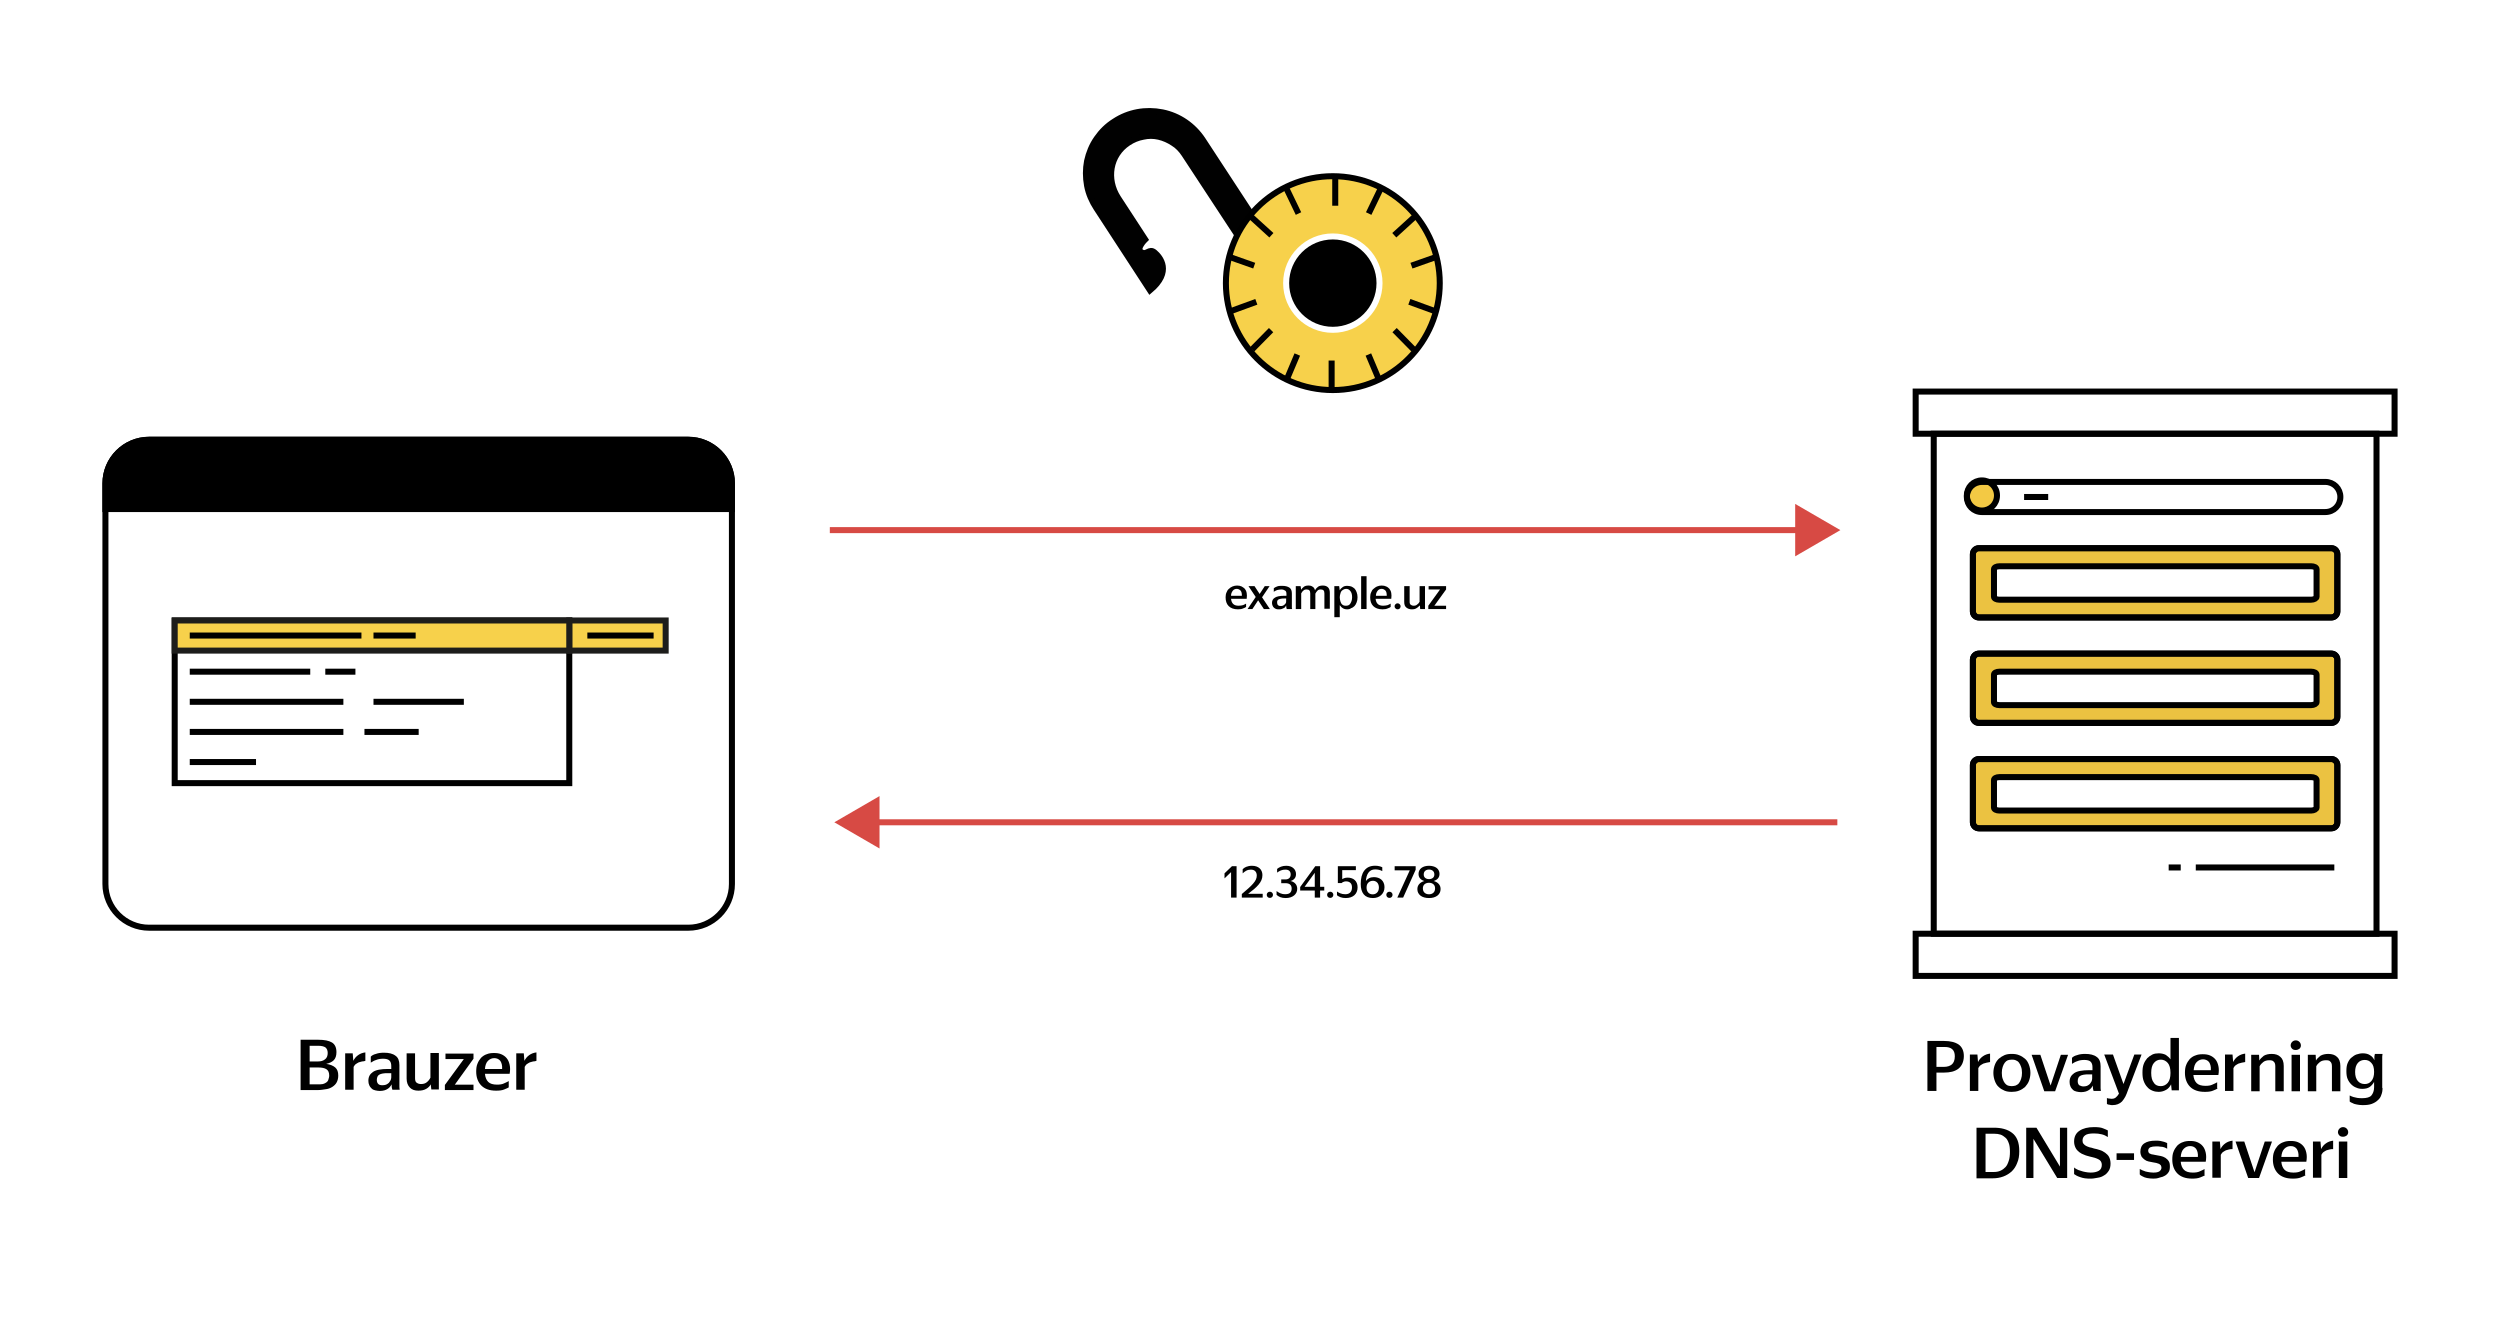 <svg xmlns="http://www.w3.org/2000/svg" width="830" height="446" viewBox="0 0 830 446" fill="none">
<rect x="0" y="0" width="830" height="446" fill="#333333" stroke="none"/>
<g clip-path="url(#clip0_1_204)">
<path d="M830 0H0V446H830V0Z" fill="white"/>
<path d="M364 69.1C362.5 66.8 361.4 64.3 360.9 61.6C360.4 58.9 360.4 56.1 360.9 53.5C361.5 50.8 362.5 48.3 364.1 46C365.7 43.7 367.6 41.8 370 40.3C374.7 37.2 380.4 36.2 385.9 37.3C391.4 38.4 396.2 41.7 399.3 46.4L422.2 81.4L412.7 80.9L393.2 51.2C392.2 49.7 391 48.4 389.5 47.5C388 46.5 386.4 45.8 384.7 45.4C383 45 381.2 45 379.5 45.4C377.8 45.7 376.1 46.4 374.6 47.4C368.4 51.5 367.2 59.5 371.2 65.7L380.2 79.5C380.2 79.5 377 82.6 378.9 83.7C380.7 84.9 381.5 82.3 383.3 83.8C385.2 85.4 389.2 90.2 381.8 96.4L364 69.1Z" fill="#010101" stroke="#010101" stroke-width="2" stroke-miterlimit="10"/>
<path d="M49.5 146H228.5C236.5 146 243 152.5 243 160.5V293.5C243 301.5 236.5 308 228.5 308H49.5C41.5 308 35 301.5 35 293.5V160.5C35 152.5 41.5 146 49.5 146Z" stroke="black" stroke-width="2"/>
<path d="M49.5 146H228.5C236.5 146 243 152.5 243 160.5V169H35V160.5C35 152.5 41.5 146 49.5 146Z" fill="black" stroke="black" stroke-width="2"/>
<path d="M189 206H58V260H189V206Z" stroke="black" stroke-width="2"/>
<path d="M221 206H189V216H221V206Z" fill="#F7D14B" stroke="#1D1D1B" stroke-width="2"/>
<path d="M189 206H58V216H189V206Z" fill="#F7D14B" stroke="#1D1D1B" stroke-width="2"/>
<path d="M63 211H120" stroke="black" stroke-width="2"/>
<path d="M124 211H138" stroke="black" stroke-width="2"/>
<path d="M63 223H103" stroke="black" stroke-width="2"/>
<path d="M108 223H118" stroke="black" stroke-width="2"/>
<path d="M63 233H114" stroke="black" stroke-width="2"/>
<path d="M124 233H154" stroke="black" stroke-width="2"/>
<path d="M63 243H114" stroke="black" stroke-width="2"/>
<path d="M121 243H139" stroke="black" stroke-width="2"/>
<path d="M63 253H85" stroke="black" stroke-width="2"/>
<path d="M195 211H217" stroke="black" stroke-width="2"/>
<path d="M789 144H642V310H789V144Z" stroke="black" stroke-width="2"/>
<path d="M795 130H636V144H795V130Z" stroke="black" stroke-width="2"/>
<path d="M795 310H636V324H795V310Z" stroke="black" stroke-width="2"/>
<path d="M658 159.5C660.8 159.5 663 161.7 663 164.5C663 167.3 660.8 169.5 658 169.5C655.2 169.5 653 167.3 653 164.5C653 161.7 655.2 159.5 658 159.5Z" fill="#F3C944"/>
<path d="M658 159.5C660.8 159.5 663 161.7 663 164.5C663 167.3 660.8 169.5 658 169.5C655.2 169.5 653 167.3 653 164.5C653 161.7 655.2 159.5 658 159.5Z" stroke="black" stroke-width="2"/>
<path d="M658 160H772C774.8 160 777 162.2 777 165C777 167.8 774.8 170 772 170H658C655.2 170 653 167.8 653 165C653 162.2 655.2 160 658 160Z" stroke="black" stroke-width="2"/>
<path d="M672 165H680" stroke="black" stroke-width="2"/>
<path d="M657 182H774C775.1 182 776 182.9 776 184V203C776 204.1 775.1 205 774 205H657C655.9 205 655 204.1 655 203V184C655 182.9 655.9 182 657 182Z" fill="#EBC241" stroke="black" stroke-width="2"/>
<path d="M657 182H774C775.1 182 776 182.9 776 184V203C776 204.1 775.1 205 774 205H657C655.9 205 655 204.1 655 203V184C655 182.9 655.9 182 657 182Z" stroke="black" stroke-width="2"/>
<path d="M720 288H724" stroke="black" stroke-width="2"/>
<path d="M729 288H775" stroke="black" stroke-width="2"/>
<path d="M611 176L596 167.3V184.7L611 176Z" fill="#D74A44"/>
<path d="M596.5 175H275.5V177H596.5V175Z" fill="#D74A44"/>
<path d="M277 273L292 281.7V264.3L277 273Z" fill="#D74A44"/>
<path d="M610 272H290V274H610V272Z" fill="#D74A44"/>
<path d="M663.8 188H767.3C768.3 188 769.1 188.4 769.1 189V198.1C769.1 198.6 768.3 199.1 767.3 199.1H663.8C662.8 199.1 662 198.7 662 198.1V189C662 188.4 662.8 188 663.8 188Z" fill="white" stroke="black" stroke-width="2"/>
<path d="M657 217H774C775.1 217 776 217.9 776 219V238C776 239.1 775.1 240 774 240H657C655.9 240 655 239.1 655 238V219C655 217.9 655.9 217 657 217Z" fill="#EBC241" stroke="black" stroke-width="2"/>
<path d="M657 217H774C775.1 217 776 217.9 776 219V238C776 239.1 775.1 240 774 240H657C655.9 240 655 239.1 655 238V219C655 217.9 655.9 217 657 217Z" stroke="black" stroke-width="2"/>
<path d="M663.8 223H767.3C768.3 223 769.1 223.4 769.1 224V233.1C769.1 233.6 768.3 234.1 767.3 234.1H663.8C662.8 234.1 662 233.7 662 233.1V224C662 223.4 662.8 223 663.8 223Z" fill="white" stroke="black" stroke-width="2"/>
<path d="M657 252H774C775.1 252 776 252.9 776 254V273C776 274.1 775.1 275 774 275H657C655.9 275 655 274.1 655 273V254C655 252.9 655.9 252 657 252Z" fill="#EBC241" stroke="black" stroke-width="2"/>
<path d="M657 252H774C775.1 252 776 252.9 776 254V273C776 274.1 775.1 275 774 275H657C655.9 275 655 274.1 655 273V254C655 252.9 655.9 252 657 252Z" stroke="black" stroke-width="2"/>
<path d="M663.8 258H767.3C768.3 258 769.1 258.4 769.1 259V268.1C769.1 268.6 768.3 269.1 767.3 269.1H663.8C662.8 269.1 662 268.7 662 268.1V259C662 258.4 662.8 258 663.8 258Z" fill="white" stroke="black" stroke-width="2"/>
<path d="M442.5 129.5C462.106 129.5 478 113.606 478 94C478 74.394 462.106 58.5 442.5 58.5C422.894 58.5 407 74.394 407 94C407 113.606 422.894 129.5 442.5 129.5Z" fill="#F7D14B"/>
<path d="M442.5 129.5C462.106 129.5 478 113.606 478 94C478 74.394 462.106 58.5 442.5 58.5C422.894 58.5 407 74.394 407 94C407 113.606 422.894 129.5 442.5 129.5Z" stroke="black" stroke-width="2"/>
<path d="M442.5 109.6C451.116 109.6 458.1 102.616 458.1 94C458.1 85.384 451.116 78.4 442.5 78.4C433.884 78.4 426.9 85.384 426.9 94C426.9 102.616 433.884 109.6 442.5 109.6Z" fill="black"/>
<path d="M442.5 109.5C451.06 109.5 458 102.56 458 94C458 85.44 451.06 78.5 442.5 78.5C433.94 78.5 427 85.44 427 94C427 102.56 433.94 109.5 442.5 109.5Z" stroke="white" stroke-width="2"/>
<path d="M454.4 70.9L458.3 62.8" stroke="black" stroke-width="2"/>
<path d="M469.6 72L462.9 78.1" stroke="black" stroke-width="2"/>
<path d="M477.1 85.2L468.6 88.2" stroke="black" stroke-width="2"/>
<path d="M443.3 59.3V68.3" stroke="black" stroke-width="2"/>
<path d="M463 109.6L469.3 116" stroke="black" stroke-width="2"/>
<path d="M457.8 126L454.3 117.7" stroke="black" stroke-width="2"/>
<path d="M442.1 128.7V119.7" stroke="black" stroke-width="2"/>
<path d="M476.4 103.3L467.9 100.2" stroke="black" stroke-width="2"/>
<path d="M431.1 70.9L427.2 62.8" stroke="black" stroke-width="2"/>
<path d="M415.4 72L422.1 78.1" stroke="black" stroke-width="2"/>
<path d="M407.9 85.2L416.4 88.2" stroke="black" stroke-width="2"/>
<path d="M422 109.6L415.7 116" stroke="black" stroke-width="2"/>
<path d="M427.2 126L430.7 117.7" stroke="black" stroke-width="2"/>
<path d="M408.6 103.3L417.1 100.2" stroke="black" stroke-width="2"/>
<path d="M413.7 201.5C413.5 201.7 413.2 201.8 412.7 202C412.3 202.2 411.7 202.3 411 202.3C409.6 202.3 408.6 201.9 407.9 201.2C407.2 200.5 406.9 199.5 406.9 198.3C406.9 197.7 407 197.1 407.2 196.7C407.4 196.2 407.6 195.8 408 195.5C408.3 195.2 408.7 194.9 409.2 194.7C409.7 194.5 410.2 194.4 410.7 194.4C411.3 194.4 411.8 194.5 412.2 194.7C412.6 194.9 413 195.2 413.3 195.5C413.6 195.9 413.8 196.3 413.9 196.9C414 197.4 414 198.1 413.9 198.8H408.7C408.8 199.6 409 200.1 409.4 200.5C409.8 200.9 410.4 201.1 411.2 201.1C411.8 201.1 412.3 201 412.7 200.9C413.1 200.7 413.4 200.6 413.7 200.4V201.5ZM410.6 195.5C410.1 195.5 409.6 195.7 409.3 196.1C409 196.5 408.7 197 408.7 197.8H412.3C412.3 197 412.2 196.5 411.9 196.1C411.5 195.7 411.1 195.5 410.6 195.5Z" fill="black"/>
<path d="M417.7 199.3L415.8 202.2H414.2L416.9 198.2L414.5 194.6H416.5L418.2 197.2L419.9 194.6H421.5L419 198.3L421.6 202.2H419.6L417.7 199.3Z" fill="black"/>
<path d="M427.2 202.2C427.1 201.9 427 201.5 427 201C426.9 201.2 426.8 201.3 426.7 201.5C426.6 201.7 426.4 201.8 426.2 201.9C426 202 425.8 202.1 425.5 202.2C425.2 202.3 424.9 202.3 424.6 202.3C424.3 202.3 423.9 202.3 423.7 202.2C423.5 202.1 423.2 202 423 201.8C422.8 201.6 422.6 201.4 422.5 201.1C422.4 200.8 422.3 200.5 422.3 200.2C422.3 199.4 422.6 198.8 423.3 198.4C423.9 198 425 197.8 426.4 197.8H427.1V197.2C427.1 196.7 427 196.3 426.7 196.1C426.4 195.9 426 195.7 425.4 195.7C424.9 195.7 424.4 195.8 424 195.9C423.6 196.1 423.2 196.2 422.9 196.5V195.3C423.1 195.1 423.5 194.9 424 194.7C424.5 194.5 425.1 194.5 425.7 194.5C426.7 194.5 427.5 194.7 428.1 195.1C428.7 195.5 428.9 196.2 428.9 197.1V201C428.9 201.2 428.9 201.4 428.9 201.6C428.9 201.9 428.9 202 429 202.2H427.2ZM425.1 201.2C425.4 201.2 425.6 201.2 425.9 201.1C426.1 201 426.3 200.9 426.5 200.7C426.7 200.5 426.8 200.4 426.9 200.2C427 200 427 199.8 427 199.6V198.7H426.4C425.9 198.7 425.6 198.7 425.2 198.8C424.9 198.9 424.6 198.9 424.5 199C424.3 199.1 424.2 199.3 424.1 199.4C424 199.6 424 199.8 424 200C424 200.4 424.1 200.7 424.3 200.9C424.5 201.1 424.7 201.2 425.1 201.2Z" fill="black"/>
<path d="M432 202.2H430.2V194.6H431.8L432 195.8C432.2 195.4 432.5 195.1 432.9 194.8C433.3 194.5 433.8 194.4 434.4 194.4C435 194.4 435.4 194.5 435.8 194.8C436.2 195 436.4 195.4 436.6 196C436.8 195.5 437.2 195.1 437.6 194.8C438 194.5 438.6 194.4 439.2 194.4C439.9 194.4 440.5 194.6 440.9 195C441.3 195.4 441.5 196 441.5 196.8V202.1H439.7V197C439.7 196.5 439.6 196.2 439.4 196C439.2 195.8 438.9 195.7 438.5 195.7C438 195.7 437.7 195.8 437.4 196.1C437.1 196.4 436.9 196.7 436.7 197.1V202.2H435V197C435 196.5 434.9 196.2 434.7 196C434.5 195.8 434.2 195.7 433.8 195.7C433.3 195.7 433 195.8 432.7 196.1C432.4 196.3 432.2 196.7 432 197V202.2Z" fill="black"/>
<path d="M447.3 202.3C446.7 202.3 446.2 202.2 445.8 201.9C445.4 201.7 445.1 201.3 444.8 200.9V204.9H443V194.6H444.6L444.8 196C445 195.5 445.4 195.2 445.8 194.9C446.2 194.6 446.7 194.5 447.3 194.5C447.7 194.5 448.2 194.6 448.6 194.7C449 194.9 449.4 195.1 449.7 195.4C450 195.7 450.2 196.1 450.4 196.6C450.6 197.1 450.7 197.7 450.7 198.3C450.7 199 450.6 199.5 450.4 200C450.2 200.5 450 200.9 449.7 201.2C449.4 201.5 449 201.8 448.6 201.9C448.2 202.2 447.8 202.3 447.3 202.3ZM446.9 201.1C447.5 201.1 448 200.9 448.3 200.4C448.6 199.9 448.9 199.3 448.9 198.3C448.9 197.3 448.7 196.7 448.3 196.2C447.9 195.7 447.5 195.5 446.9 195.5C446.6 195.5 446.3 195.6 446.1 195.7C445.9 195.8 445.6 196 445.4 196.2C445.2 196.4 445.1 196.7 445 197.1C444.9 197.4 444.8 197.9 444.8 198.3C444.8 198.8 444.9 199.2 445 199.6C445.1 199.9 445.2 200.2 445.4 200.5C445.6 200.7 445.8 200.9 446.1 201C446.4 201.1 446.6 201.1 446.9 201.1Z" fill="black"/>
<path d="M453.7 191.3V202.2H451.9V191.3H453.7Z" fill="black"/>
<path d="M461.7 201.5C461.5 201.7 461.2 201.8 460.7 202C460.3 202.2 459.7 202.3 459 202.3C457.6 202.3 456.6 201.9 455.9 201.2C455.2 200.5 454.9 199.5 454.9 198.3C454.9 197.7 455 197.1 455.2 196.7C455.4 196.2 455.6 195.8 456 195.5C456.4 195.2 456.7 194.9 457.2 194.7C457.7 194.5 458.2 194.4 458.7 194.4C459.3 194.4 459.8 194.5 460.2 194.7C460.7 194.9 461 195.2 461.3 195.5C461.6 195.9 461.8 196.3 461.9 196.9C462 197.4 462 198.1 461.9 198.8H456.7C456.8 199.6 457 200.1 457.4 200.5C457.8 200.9 458.4 201.1 459.2 201.1C459.8 201.1 460.3 201 460.7 200.9C461.1 200.7 461.4 200.6 461.7 200.4V201.5ZM458.7 195.5C458.2 195.5 457.7 195.7 457.4 196.1C457.1 196.5 456.8 197 456.8 197.8H460.4C460.4 197 460.3 196.5 460 196.1C459.6 195.7 459.2 195.5 458.7 195.5Z" fill="black"/>
<path d="M464 202.3C463.7 202.3 463.5 202.2 463.3 202C463.1 201.8 463 201.6 463 201.3C463 201 463.1 200.8 463.3 200.6C463.5 200.4 463.7 200.3 464 200.3C464.3 200.3 464.5 200.4 464.7 200.6C464.9 200.8 465 201 465 201.3C465 201.6 464.9 201.8 464.7 202C464.6 202.2 464.3 202.3 464 202.3Z" fill="black"/>
<path d="M470.3 201.9C469.9 202.2 469.4 202.3 468.7 202.3C468 202.3 467.4 202.1 466.9 201.7C466.4 201.3 466.2 200.7 466.2 199.8V194.6H468V199.8C468 200.3 468.1 200.6 468.4 200.8C468.7 201 468.9 201.1 469.3 201.1C469.8 201.1 470.2 201 470.5 200.7C470.8 200.5 471.1 200.2 471.3 199.8V194.6H473.1V202.2H471.5L471.4 201C471 201.3 470.7 201.7 470.3 201.9Z" fill="black"/>
<path d="M480.1 202.2H474.2V201.1L478.1 195.7H474.3V194.6H480.1V195.7L476.2 201.1H480.1V202.2Z" fill="black"/>
<path d="M639.9 345.6H645.5C647.5 345.6 649.1 346 650.3 346.8C651.4 347.6 652 348.9 652 350.6C652 351.6 651.8 352.4 651.5 353.1C651.2 353.8 650.7 354.4 650.2 354.8C649.7 355.2 648.9 355.6 648.1 355.8C647.3 356 646.4 356.1 645.4 356.1H642.9V362.2H639.9V345.6ZM642.9 347.6V354.2H645.4C646.5 354.2 647.4 353.9 648 353.4C648.6 352.9 649 352 649 350.7C649 349.6 648.7 348.8 648.1 348.3C647.5 347.8 646.7 347.6 645.6 347.6H642.9Z" fill="black"/>
<path d="M659.6 352.8C659.2 352.9 658.8 353 658.5 353.1C658.1 353.3 657.8 353.5 657.5 353.7C657.2 353.9 657 354.3 656.8 354.6V362.2H654V350.1H656.5L656.7 352.6C657.1 351.8 657.6 351.2 658.3 350.7C659 350.2 659.8 349.9 660.7 349.8V352.6C660.4 352.7 660 352.7 659.6 352.8Z" fill="black"/>
<path d="M667.9 362.5C667 362.5 666.2 362.4 665.5 362.1C664.8 361.8 664.1 361.4 663.6 360.9C663 360.4 662.6 359.7 662.3 358.9C662 358.1 661.8 357.2 661.8 356.2C661.8 355.2 662 354.3 662.3 353.5C662.6 352.7 663 352.1 663.6 351.5C664.2 351 664.8 350.6 665.5 350.3C666.2 350 667 349.9 667.9 349.9C668.8 349.9 669.6 350 670.3 350.3C671.1 350.6 671.7 351 672.3 351.5C672.9 352 673.3 352.7 673.6 353.5C673.9 354.3 674.1 355.2 674.1 356.2C674.1 357.2 673.9 358.1 673.6 358.9C673.3 359.7 672.8 360.3 672.3 360.9C671.7 361.4 671.1 361.8 670.3 362.1C669.6 362.4 668.7 362.5 667.9 362.5ZM667.9 360.6C668.4 360.6 668.8 360.5 669.2 360.4C669.6 360.2 670 360 670.3 359.6C670.6 359.2 670.8 358.8 671 358.2C671.2 357.6 671.3 357 671.3 356.2C671.3 355.4 671.2 354.7 671 354.2C670.8 353.6 670.6 353.2 670.3 352.8C670 352.4 669.7 352.2 669.2 352C668.7 351.8 668.3 351.8 667.9 351.8C667.4 351.8 667 351.9 666.6 352C666.2 352.2 665.9 352.4 665.6 352.8C665.3 353.2 665.1 353.6 664.9 354.2C664.7 354.8 664.6 355.4 664.6 356.2C664.6 357 664.7 357.7 664.9 358.2C665.1 358.8 665.3 359.2 665.6 359.6C665.9 360 666.2 360.2 666.6 360.4C667 360.5 667.4 360.6 667.9 360.6Z" fill="black"/>
<path d="M682.3 362.3H678.7L674.5 350.2H677.4L680.8 360.4L684.2 350.2H686.6L682.3 362.3Z" fill="black"/>
<path d="M695.1 362.3C694.9 361.8 694.8 361.2 694.8 360.4C694.7 360.7 694.5 360.9 694.3 361.2C694.1 361.5 693.8 361.7 693.5 361.9C693.2 362.1 692.8 362.3 692.4 362.4C692 362.5 691.5 362.6 690.9 362.6C690.4 362.6 689.9 362.5 689.4 362.4C688.9 362.3 688.5 362.1 688.2 361.8C687.9 361.5 687.6 361.2 687.4 360.7C687.2 360.3 687.1 359.8 687.1 359.2C687.1 357.9 687.6 357 688.6 356.3C689.6 355.6 691.3 355.3 693.6 355.3H694.7V354.3C694.7 353.5 694.5 352.9 694.1 352.5C693.7 352.1 693 351.9 692 351.9C691.2 351.9 690.4 352 689.7 352.3C689 352.5 688.4 352.9 687.9 353.2V351.2C688.3 350.8 688.8 350.5 689.6 350.3C690.4 350 691.3 349.9 692.3 349.9C693.9 349.9 695.2 350.2 696.1 350.9C697 351.5 697.4 352.6 697.4 354V360.3C697.4 360.6 697.4 360.9 697.4 361.3C697.4 361.7 697.5 362 697.5 362.2H695.1V362.3ZM691.7 360.7C692.2 360.7 692.6 360.6 692.9 360.5C693.3 360.3 693.6 360.1 693.8 359.9C694 359.6 694.2 359.4 694.4 359C694.5 358.7 694.6 358.4 694.6 358.1V356.7H693.6C692.9 356.7 692.2 356.7 691.8 356.8C691.3 356.9 690.9 357 690.6 357.2C690.3 357.4 690.1 357.6 690 357.9C689.9 358.2 689.8 358.5 689.8 358.9C689.8 359.6 690 360 690.3 360.3C690.7 360.5 691.2 360.7 691.7 360.7Z" fill="black"/>
<path d="M705.6 364.1C705.3 364.7 704.9 365.2 704.5 365.7C704.1 366.1 703.6 366.4 703.1 366.6C702.6 366.8 702 366.9 701.3 366.9C701 366.9 700.7 366.9 700.5 366.8C700.3 366.8 700.1 366.7 699.9 366.7C699.7 366.6 699.6 366.6 699.5 366.5V364.5C699.6 364.6 699.8 364.7 700.1 364.7C700.4 364.7 700.7 364.8 701 364.8C701.6 364.8 702 364.7 702.4 364.4C702.8 364.1 703.1 363.7 703.5 363.1L698.6 350.1H701.5L705 359.9L708.6 350.1H711L706.5 361.9C706.2 362.8 705.9 363.5 705.6 364.1Z" fill="black"/>
<path d="M720.8 360C720.4 360.8 719.9 361.4 719.2 361.8C718.5 362.2 717.7 362.5 716.7 362.5C716 362.5 715.3 362.4 714.6 362.1C713.9 361.8 713.4 361.5 712.9 360.9C712.4 360.4 712 359.7 711.7 358.9C711.4 358.1 711.3 357.2 711.3 356.1C711.3 355 711.4 354.1 711.7 353.3C712 352.5 712.4 351.9 712.9 351.3C713.4 350.8 714 350.4 714.6 350.1C715.2 349.8 716 349.7 716.7 349.7C717.6 349.7 718.4 349.9 719 350.2C719.6 350.6 720.2 351.1 720.6 351.7V344.6H723.4V362H721L720.8 360ZM717.4 360.6C718.3 360.6 719.1 360.2 719.7 359.5C720.3 358.8 720.6 357.7 720.6 356.2C720.6 354.7 720.3 353.6 719.7 352.9C719.1 352.2 718.3 351.8 717.4 351.8C716.4 351.8 715.7 352.2 715.1 352.9C714.5 353.6 714.2 354.7 714.2 356.2C714.2 357.7 714.5 358.8 715.1 359.5C715.6 360.3 716.4 360.6 717.4 360.6Z" fill="black"/>
<path d="M736.3 361.3C736 361.6 735.4 361.8 734.7 362.1C734 362.4 733.1 362.5 732 362.5C729.8 362.5 728.2 361.9 727.1 360.8C726 359.7 725.4 358.1 725.4 356.2C725.4 355.2 725.5 354.3 725.8 353.6C726.1 352.8 726.5 352.2 727 351.6C727.5 351.1 728.2 350.6 728.9 350.4C729.6 350.1 730.4 350 731.3 350C732.2 350 733 350.1 733.7 350.4C734.4 350.7 735 351.1 735.5 351.7C736 352.3 736.3 353 736.5 353.9C736.7 354.8 736.7 355.8 736.5 356.9H728.2C728.3 358.1 728.7 359 729.3 359.6C729.9 360.2 730.9 360.5 732.2 360.5C733.1 360.5 733.9 360.4 734.5 360.1C735.1 359.8 735.7 359.6 736.1 359.3V361.3H736.3ZM731.4 351.7C730.6 351.7 729.9 352 729.3 352.6C728.7 353.2 728.4 354.1 728.3 355.3H734C734.1 354.1 733.8 353.2 733.4 352.6C732.9 352 732.2 351.7 731.4 351.7Z" fill="black"/>
<path d="M744.3 352.8C743.9 352.9 743.5 353 743.2 353.1C742.8 353.3 742.5 353.5 742.2 353.7C741.9 353.9 741.7 354.3 741.5 354.6V362.2H738.7V350.1H741.2L741.4 352.6C741.8 351.8 742.3 351.2 743 350.7C743.7 350.2 744.5 349.9 745.4 349.8V352.6C745.1 352.7 744.7 352.7 744.3 352.8Z" fill="black"/>
<path d="M753.4 352C752.6 352 751.9 352.2 751.4 352.6C750.9 353 750.5 353.4 750.2 354V362.3H747.4V350.2H750L750.1 352.1C750.4 351.5 751 351 751.6 350.5C752.3 350.1 753.2 349.9 754.2 349.9C755.4 349.9 756.4 350.2 757.1 350.9C757.8 351.5 758.2 352.5 758.2 353.9V362.3H755.4V354C755.4 353.2 755.2 352.7 754.8 352.4C754.6 352.1 754 352 753.4 352Z" fill="black"/>
<path d="M762.2 348.6C761.7 348.6 761.3 348.5 761 348.2C760.7 347.9 760.5 347.5 760.5 347.1C760.5 346.6 760.7 346.2 761 345.9C761.3 345.6 761.7 345.4 762.2 345.4C762.7 345.4 763.1 345.6 763.4 345.9C763.7 346.2 763.9 346.6 763.9 347.1C763.9 347.6 763.7 347.9 763.4 348.2C763.1 348.4 762.7 348.6 762.2 348.6ZM763.6 350.2V362.3H760.8V350.2H763.6Z" fill="black"/>
<path d="M772.2 352C771.4 352 770.7 352.2 770.2 352.6C769.7 353 769.3 353.4 769 354V362.3H766.2V350.2H768.8L768.9 352.1C769.2 351.5 769.8 351 770.4 350.5C771.1 350.1 772 349.9 773 349.9C774.2 349.9 775.2 350.2 775.9 350.9C776.6 351.5 777 352.5 777 353.9V362.3H774.2V354C774.2 353.2 774 352.7 773.6 352.4C773.4 352.1 772.9 352 772.2 352Z" fill="black"/>
<path d="M791 361.2C791 362 790.9 362.8 790.6 363.5C790.4 364.2 790 364.8 789.4 365.3C788.9 365.8 788.2 366.2 787.4 366.5C786.6 366.8 785.6 366.9 784.4 366.9C783.6 366.9 783 366.8 782.5 366.7C782 366.6 781.5 366.5 781.2 366.3C780.8 366.1 780.4 366 780.1 365.7V363.7C780.2 363.7 780.3 363.8 780.5 363.9C780.7 364 781 364.1 781.3 364.2C781.6 364.3 782.1 364.4 782.6 364.5C783.1 364.6 783.7 364.6 784.3 364.6C785.7 364.6 786.8 364.3 787.3 363.7C787.8 363.1 788.2 362.2 788.2 361V359.2C787.8 359.9 787.3 360.5 786.7 360.9C786.1 361.3 785.3 361.5 784.3 361.5C783.6 361.5 782.9 361.4 782.3 361.1C781.7 360.9 781.1 360.5 780.6 360C780.1 359.5 779.7 358.9 779.4 358.2C779.1 357.5 779 356.6 779 355.6C779 354.6 779.1 353.7 779.4 353C779.7 352.3 780.1 351.6 780.6 351.2C781.1 350.8 781.7 350.3 782.3 350.1C783 349.9 783.6 349.7 784.4 349.7C785.4 349.7 786.2 349.9 786.8 350.3C787.5 350.7 788 351.3 788.3 352V351.8C788.3 351.7 788.3 351.5 788.3 351.3C788.3 351.1 788.3 350.9 788.3 350.8C788.3 350.6 788.3 350.5 788.4 350.3C788.4 350.1 788.4 350 788.5 349.9H791C791 350.1 790.9 350.4 790.9 350.8C790.9 351.2 790.9 351.5 790.9 351.8V361.2H791ZM785.1 359.9C786 359.9 786.7 359.6 787.3 358.9C787.9 358.2 788.2 357.2 788.2 355.9C788.2 354.5 787.9 353.5 787.3 352.9C786.7 352.2 786 351.9 785.1 351.9C784.2 351.9 783.4 352.2 782.8 352.9C782.2 353.6 781.9 354.6 781.9 355.9C781.9 357.2 782.2 358.2 782.8 358.9C783.4 359.6 784.2 359.9 785.1 359.9Z" fill="black"/>
<path d="M656.2 374.4H661.9C663.1 374.4 664.2 374.5 665.3 374.8C666.4 375.1 667.2 375.5 668 376.1C668.8 376.7 669.4 377.5 669.8 378.5C670.2 379.5 670.4 380.7 670.4 382.2C670.4 383.7 670.2 385 669.7 386.1C669.3 387.2 668.7 388.1 667.9 388.9C667.1 389.6 666.2 390.2 665.1 390.6C664 391 662.9 391.2 661.6 391.2H656.2V374.4ZM659.2 376.4V389.1H661.9C662.7 389.1 663.4 389 664.1 388.7C664.8 388.4 665.3 388 665.8 387.5C666.3 387 666.6 386.3 666.9 385.4C667.2 384.6 667.3 383.5 667.3 382.4C667.3 381.3 667.2 380.2 666.9 379.5C666.6 378.7 666.3 378.1 665.8 377.7C665.3 377.3 664.8 376.9 664.2 376.7C663.6 376.5 662.9 376.4 662.1 376.4H659.2Z" fill="black"/>
<path d="M686.3 391.1H683L675.1 378.1V391.1H672.7V374.4H676.1L683.9 387.3V374.4H686.3V391.1Z" fill="black"/>
<path d="M694.3 391.3C693.5 391.3 692.8 391.3 692.2 391.2C691.6 391.1 691.1 391 690.6 390.8C690.1 390.6 689.7 390.5 689.4 390.3C689.1 390.1 688.8 389.9 688.6 389.8V387.6C688.8 387.8 689.1 388 689.5 388.2C689.9 388.4 690.3 388.6 690.8 388.7C691.3 388.9 691.8 389 692.3 389.1C692.9 389.2 693.4 389.3 694.1 389.3C695.2 389.3 696.1 389.1 696.8 388.7C697.5 388.3 697.8 387.6 697.8 386.7C697.8 386.3 697.7 385.9 697.5 385.6C697.3 385.3 697.1 385.1 696.7 384.9C696.4 384.7 696 384.6 695.5 384.4C695 384.3 694.5 384.1 693.9 384C693.3 383.8 692.6 383.7 692 383.4C691.4 383.2 690.8 382.9 690.3 382.5C689.8 382.1 689.4 381.7 689.1 381.1C688.8 380.5 688.6 379.8 688.6 379C688.6 377.4 689.2 376.2 690.4 375.4C691.6 374.6 693.2 374.2 695.2 374.2C696.5 374.2 697.5 374.3 698.2 374.6C698.9 374.9 699.5 375.1 699.8 375.3V377.5C699.2 377.1 698.6 376.8 697.8 376.6C697 376.4 696.2 376.3 695.2 376.3C693.8 376.3 692.8 376.5 692.3 376.9C691.7 377.3 691.4 377.9 691.4 378.7C691.4 379.1 691.5 379.5 691.7 379.7C691.9 380 692.2 380.2 692.5 380.4C692.8 380.6 693.2 380.7 693.7 380.9C694.2 381 694.7 381.1 695.2 381.3C695.8 381.4 696.5 381.6 697.1 381.8C697.8 382 698.3 382.3 698.9 382.7C699.4 383.1 699.9 383.5 700.2 384.1C700.5 384.7 700.7 385.4 700.7 386.3C700.7 387.3 700.5 388.1 700.1 388.7C699.7 389.3 699.2 389.9 698.6 390.2C698 390.6 697.3 390.9 696.5 391C695.7 391.1 695.1 391.3 694.3 391.3Z" fill="black"/>
<path d="M702.7 382.9H708.5V385.1H702.7V382.9Z" fill="black"/>
<path d="M714.9 391.3C714.1 391.3 713.3 391.2 712.8 391.1C712.2 391 711.8 390.8 711.4 390.6C711 390.4 710.6 390.2 710.4 389.9V388.1C710.4 388.1 710.6 388.2 710.8 388.3C711 388.4 711.3 388.6 711.7 388.7C712.1 388.9 712.5 389 713.1 389.1C713.6 389.2 714.2 389.3 714.9 389.3C715.8 389.3 716.4 389.2 716.9 388.9C717.3 388.6 717.6 388.2 717.6 387.7C717.6 387.4 717.5 387.1 717.4 386.9C717.2 386.7 717 386.5 716.8 386.4C716.5 386.3 716.2 386.2 715.9 386.1C715.5 386 715.2 386 714.8 385.9C714.3 385.8 713.8 385.7 713.3 385.6C712.8 385.5 712.4 385.3 712 385C711.6 384.7 711.3 384.4 711 384C710.8 383.6 710.6 383 710.6 382.4C710.6 381.2 711 380.2 711.9 379.6C712.8 379 714 378.7 715.6 378.7C716.3 378.7 716.8 378.7 717.3 378.8C717.8 378.9 718.2 379 718.5 379.1C718.9 379.2 719.2 379.4 719.5 379.5V381.4C719.5 381.4 719.4 381.3 719.2 381.2C719 381.1 718.8 381 718.5 380.9C718.2 380.8 717.8 380.7 717.3 380.7C716.9 380.6 716.3 380.6 715.8 380.6C715 380.6 714.4 380.7 713.9 380.9C713.5 381.1 713.2 381.5 713.2 382C713.2 382.3 713.3 382.6 713.4 382.7C713.5 382.9 713.7 383 714 383.1C714.2 383.2 714.5 383.3 714.8 383.3C715.1 383.4 715.4 383.4 715.8 383.5C716.3 383.6 716.8 383.7 717.4 383.8C717.9 383.9 718.4 384.1 718.9 384.4C719.3 384.7 719.7 385 720 385.5C720.3 385.9 720.4 386.5 720.4 387.3C720.4 388 720.3 388.7 720 389.1C719.7 389.6 719.3 390 718.8 390.3C718.3 390.6 717.8 390.8 717.2 390.9C716.1 391.3 715.5 391.3 714.9 391.3Z" fill="black"/>
<path d="M732.1 390.1C731.8 390.4 731.2 390.6 730.5 390.9C729.8 391.2 728.9 391.3 727.8 391.3C725.6 391.3 724 390.7 722.9 389.6C721.8 388.5 721.2 386.9 721.2 385C721.2 384 721.3 383.1 721.6 382.4C721.9 381.6 722.3 381 722.8 380.4C723.3 379.9 724 379.4 724.7 379.2C725.4 378.9 726.2 378.8 727.1 378.8C728 378.8 728.8 378.9 729.5 379.2C730.2 379.5 730.8 379.9 731.3 380.5C731.8 381.1 732.1 381.8 732.3 382.7C732.5 383.6 732.5 384.6 732.3 385.7H724C724.1 386.9 724.5 387.8 725.1 388.4C725.7 389 726.7 389.3 728 389.3C728.9 389.3 729.7 389.2 730.3 388.9C730.9 388.6 731.5 388.4 731.9 388.1V390.1H732.1ZM727.1 380.5C726.3 380.5 725.6 380.8 725 381.4C724.4 382 724.1 382.9 724 384.1H729.7C729.8 382.9 729.5 382 729.1 381.4C728.6 380.8 728 380.5 727.1 380.5Z" fill="black"/>
<path d="M740.1 381.6C739.7 381.7 739.3 381.8 739 381.9C738.6 382.1 738.3 382.3 738 382.5C737.7 382.7 737.5 383.1 737.3 383.4V391H734.5V379H737L737.2 381.5C737.6 380.7 738.1 380.1 738.8 379.6C739.5 379.1 740.3 378.8 741.2 378.7V381.5C740.9 381.5 740.5 381.5 740.1 381.6Z" fill="black"/>
<path d="M750 391.1H746.4L742.2 379H745.1L748.5 389.2L751.9 379H754.3L750 391.1Z" fill="black"/>
<path d="M765.5 390.1C765.2 390.4 764.6 390.6 763.9 390.9C763.2 391.2 762.3 391.3 761.2 391.3C759 391.3 757.4 390.7 756.3 389.6C755.2 388.5 754.6 386.9 754.6 385C754.6 384 754.7 383.1 755 382.4C755.3 381.6 755.7 381 756.2 380.4C756.7 379.9 757.4 379.4 758.1 379.2C758.8 378.9 759.6 378.8 760.5 378.8C761.4 378.8 762.2 378.9 762.9 379.2C763.6 379.5 764.2 379.9 764.7 380.5C765.2 381.1 765.5 381.8 765.7 382.7C765.9 383.6 765.9 384.6 765.7 385.7H757.4C757.5 386.9 757.9 387.8 758.5 388.4C759.1 389 760.1 389.3 761.4 389.3C762.3 389.3 763.1 389.2 763.7 388.9C764.3 388.6 764.9 388.4 765.3 388.1V390.1H765.5ZM760.5 380.5C759.7 380.5 759 380.8 758.4 381.4C757.8 382 757.5 382.9 757.4 384.1H763.1C763.2 382.9 762.9 382 762.5 381.4C762 380.8 761.4 380.5 760.5 380.5Z" fill="black"/>
<path d="M773.5 381.6C773.1 381.7 772.7 381.8 772.4 381.9C772 382.1 771.7 382.3 771.4 382.5C771.1 382.7 770.9 383.1 770.7 383.4V391H767.9V379H770.4L770.6 381.5C771 380.7 771.5 380.1 772.2 379.6C772.9 379.1 773.7 378.8 774.6 378.7V381.5C774.3 381.5 773.9 381.5 773.5 381.6Z" fill="black"/>
<path d="M777.9 377.4C777.4 377.4 777 377.3 776.7 377C776.4 376.7 776.2 376.3 776.2 375.9C776.2 375.4 776.4 375 776.7 374.7C777 374.4 777.4 374.2 777.9 374.2C778.4 374.2 778.8 374.4 779.1 374.7C779.4 375 779.6 375.4 779.6 375.9C779.6 376.4 779.4 376.7 779.1 377C778.8 377.2 778.4 377.4 777.9 377.4ZM779.3 379V391.1H776.5V379H779.3Z" fill="black"/>
<path d="M99.8 345.2H105.7C107.7 345.2 109.2 345.5 110.2 346.1C111.2 346.7 111.7 347.8 111.7 349.3C111.7 350.5 111.4 351.4 110.8 352C110.2 352.6 109.3 353 108.3 353.2C109.6 353.4 110.6 353.8 111.3 354.4C112 355 112.3 355.9 112.3 357.1C112.3 358 112.1 358.7 111.8 359.3C111.5 359.9 111 360.4 110.4 360.8C109.8 361.2 109.1 361.5 108.3 361.6C107.5 361.7 106.6 361.9 105.6 361.9H99.8V345.2ZM102.8 347.2V352.4H105.6C106.5 352.4 107.3 352.2 107.9 351.7C108.5 351.3 108.8 350.5 108.8 349.6C108.8 348.7 108.5 348.1 108 347.7C107.5 347.4 106.7 347.2 105.7 347.2H102.8ZM102.8 354.3V360H105.7C106.2 360 106.7 360 107.2 359.9C107.6 359.8 108 359.6 108.3 359.4C108.6 359.2 108.9 358.9 109 358.5C109.1 358.1 109.3 357.7 109.3 357.1C109.3 356.1 109 355.4 108.4 355C107.8 354.6 106.9 354.4 105.6 354.4H102.8V354.3Z" fill="black"/>
<path d="M120.2 352.4C119.8 352.5 119.4 352.6 119.1 352.7C118.7 352.9 118.4 353.1 118.1 353.3C117.8 353.5 117.6 353.9 117.4 354.2V361.8H114.6V349.7H117.1L117.3 352.2C117.7 351.4 118.2 350.8 118.9 350.3C119.6 349.8 120.4 349.5 121.3 349.4V352.2C121 352.3 120.6 352.4 120.2 352.4Z" fill="black"/>
<path d="M130.3 361.9C130.1 361.4 130 360.8 130 360C129.9 360.3 129.7 360.5 129.5 360.8C129.3 361.1 129 361.3 128.7 361.5C128.4 361.7 128 361.9 127.6 362C127.2 362.1 126.7 362.2 126.1 362.2C125.6 362.2 125.1 362.1 124.6 362C124.1 361.9 123.7 361.7 123.4 361.4C123.1 361.1 122.8 360.8 122.6 360.3C122.4 359.9 122.3 359.4 122.3 358.8C122.3 357.5 122.8 356.6 123.8 355.9C124.8 355.2 126.5 354.9 128.8 354.9H129.9V353.9C129.9 353.1 129.7 352.5 129.3 352.1C128.9 351.7 128.2 351.5 127.2 351.5C126.4 351.5 125.6 351.6 124.9 351.9C124.2 352.1 123.6 352.5 123.1 352.8V350.8C123.5 350.4 124 350.1 124.8 349.9C125.6 349.6 126.5 349.5 127.5 349.5C129.1 349.5 130.4 349.8 131.3 350.5C132.2 351.1 132.6 352.2 132.6 353.6V359.9C132.6 360.2 132.6 360.5 132.6 360.9C132.6 361.3 132.7 361.6 132.7 361.8H130.3V361.9ZM127 360.3C127.5 360.3 127.9 360.2 128.2 360.1C128.6 359.9 128.9 359.7 129.1 359.5C129.3 359.2 129.5 359 129.7 358.6C129.8 358.3 129.9 358 129.9 357.7V356.3H128.9C128.2 356.3 127.5 356.3 127.1 356.4C126.6 356.5 126.2 356.6 125.9 356.8C125.6 357 125.4 357.2 125.3 357.5C125.2 357.8 125.1 358.1 125.1 358.5C125.1 359.2 125.3 359.6 125.6 359.9C125.9 360.2 126.4 360.3 127 360.3Z" fill="black"/>
<path d="M141.5 361.5C140.8 361.9 140 362.1 138.9 362.1C137.7 362.1 136.8 361.8 136.1 361.1C135.4 360.4 135 359.4 135 358.1V349.7H137.8V358C137.8 358.8 138 359.3 138.4 359.5C138.8 359.8 139.3 359.9 139.8 359.9C140.6 359.9 141.2 359.7 141.7 359.3C142.2 358.9 142.6 358.4 142.9 357.8V349.6H145.7V361.7H143.2L143 360C142.7 360.6 142.2 361.1 141.5 361.5Z" fill="black"/>
<path d="M157.2 361.9H147.7V360.2L154 351.6H147.9V349.8H157.2V351.5L151 360.1H157.2V361.9Z" fill="black"/>
<path d="M169 360.9C168.7 361.2 168.1 361.4 167.4 361.7C166.7 362 165.8 362.1 164.7 362.1C162.5 362.1 160.9 361.5 159.8 360.4C158.7 359.3 158.1 357.7 158.1 355.8C158.1 354.8 158.2 353.9 158.5 353.2C158.8 352.4 159.2 351.8 159.7 351.2C160.2 350.7 160.9 350.2 161.6 350C162.3 349.7 163.1 349.6 164 349.6C164.9 349.6 165.7 349.7 166.4 350C167.1 350.3 167.7 350.7 168.2 351.3C168.7 351.9 169 352.6 169.2 353.5C169.4 354.4 169.4 355.4 169.2 356.5H161C161.1 357.7 161.5 358.6 162.1 359.2C162.7 359.8 163.7 360.1 165 360.1C165.9 360.1 166.7 360 167.3 359.7C167.9 359.4 168.5 359.2 168.9 358.9V360.9H169ZM164.1 351.3C163.3 351.3 162.6 351.6 162 352.2C161.4 352.8 161.1 353.7 161 354.9H166.7C166.8 353.7 166.5 352.8 166.1 352.2C165.6 351.6 164.9 351.3 164.1 351.3Z" fill="black"/>
<path d="M177 352.4C176.6 352.5 176.2 352.6 175.9 352.7C175.5 352.9 175.2 353.1 174.9 353.3C174.6 353.5 174.4 353.9 174.2 354.2V361.8H171.4V349.7H173.9L174.1 352.2C174.5 351.4 175 350.8 175.7 350.3C176.4 349.8 177.2 349.5 178.1 349.4V352.2C177.8 352.3 177.4 352.4 177 352.4Z" fill="black"/>
<path d="M410.545 298H408.715V289.54L406.54 291.625V289.945L409.015 287.575H410.545V298ZM419.214 298H412.284V296.815C413.134 296.095 413.869 295.46 414.489 294.91C415.119 294.35 415.634 293.835 416.034 293.365C416.444 292.895 416.749 292.45 416.949 292.03C417.149 291.6 417.249 291.155 417.249 290.695C417.249 290.085 417.084 289.605 416.754 289.255C416.424 288.895 415.929 288.715 415.269 288.715C414.699 288.715 414.194 288.835 413.754 289.075C413.314 289.315 412.919 289.61 412.569 289.96V288.58C412.699 288.44 412.859 288.3 413.049 288.16C413.239 288.02 413.459 287.9 413.709 287.8C413.969 287.69 414.259 287.605 414.579 287.545C414.899 287.475 415.259 287.44 415.659 287.44C416.209 287.44 416.699 287.515 417.129 287.665C417.559 287.815 417.919 288.025 418.209 288.295C418.509 288.565 418.734 288.89 418.884 289.27C419.044 289.65 419.124 290.07 419.124 290.53C419.124 291.13 419.014 291.69 418.794 292.21C418.574 292.72 418.254 293.22 417.834 293.71C417.424 294.2 416.924 294.695 416.334 295.195C415.754 295.685 415.104 296.2 414.384 296.74H419.214V298ZM421.595 298.105C421.305 298.105 421.06 298.01 420.86 297.82C420.66 297.62 420.56 297.375 420.56 297.085C420.56 296.785 420.66 296.54 420.86 296.35C421.06 296.15 421.305 296.05 421.595 296.05C421.895 296.05 422.14 296.15 422.33 296.35C422.53 296.54 422.63 296.785 422.63 297.085C422.63 297.375 422.53 297.62 422.33 297.82C422.14 298.01 421.895 298.105 421.595 298.105ZM430.678 295.09C430.678 295.53 430.588 295.94 430.408 296.32C430.228 296.69 429.973 297.01 429.643 297.28C429.313 297.55 428.908 297.765 428.428 297.925C427.958 298.075 427.423 298.15 426.823 298.15C426.123 298.15 425.528 298.05 425.038 297.85C424.548 297.64 424.143 297.39 423.823 297.1V295.825C423.973 295.945 424.143 296.065 424.333 296.185C424.523 296.305 424.733 296.42 424.963 296.53C425.193 296.63 425.453 296.715 425.743 296.785C426.033 296.845 426.353 296.875 426.703 296.875C427.453 296.875 427.993 296.715 428.323 296.395C428.663 296.065 428.833 295.605 428.833 295.015C428.833 294.425 428.663 293.98 428.323 293.68C427.983 293.37 427.453 293.215 426.733 293.215H425.368V291.97H426.778C427.288 291.97 427.703 291.83 428.023 291.55C428.343 291.27 428.503 290.86 428.503 290.32C428.503 289.81 428.358 289.415 428.068 289.135C427.778 288.855 427.333 288.715 426.733 288.715C426.193 288.715 425.698 288.805 425.248 288.985C424.808 289.165 424.393 289.405 424.003 289.705V288.475C424.363 288.175 424.788 287.93 425.278 287.74C425.778 287.54 426.368 287.44 427.048 287.44C427.558 287.44 428.013 287.51 428.413 287.65C428.813 287.79 429.148 287.985 429.418 288.235C429.698 288.475 429.908 288.765 430.048 289.105C430.198 289.435 430.273 289.8 430.273 290.2C430.273 290.84 430.093 291.355 429.733 291.745C429.383 292.135 428.938 292.385 428.398 292.495C428.718 292.545 429.013 292.64 429.283 292.78C429.563 292.92 429.803 293.1 430.003 293.32C430.213 293.53 430.378 293.785 430.498 294.085C430.618 294.385 430.678 294.72 430.678 295.09ZM438.273 295.66V298H436.503V295.66H431.658V294.49L436.683 287.575H438.273V294.415H439.653V295.66H438.273ZM436.503 294.415V289.765L433.128 294.415H436.503ZM441.634 298.105C441.344 298.105 441.099 298.01 440.899 297.82C440.699 297.62 440.599 297.375 440.599 297.085C440.599 296.785 440.699 296.54 440.899 296.35C441.099 296.15 441.344 296.05 441.634 296.05C441.934 296.05 442.179 296.15 442.369 296.35C442.569 296.54 442.669 296.785 442.669 297.085C442.669 297.375 442.569 297.62 442.369 297.82C442.179 298.01 441.934 298.105 441.634 298.105ZM450.72 294.595C450.72 295.155 450.625 295.655 450.435 296.095C450.255 296.535 449.99 296.91 449.64 297.22C449.3 297.52 448.89 297.75 448.41 297.91C447.93 298.07 447.39 298.15 446.79 298.15C446.11 298.15 445.535 298.06 445.065 297.88C444.595 297.7 444.2 297.485 443.88 297.235V295.975C444.03 296.075 444.19 296.18 444.36 296.29C444.54 296.39 444.74 296.485 444.96 296.575C445.19 296.665 445.44 296.74 445.71 296.8C445.98 296.86 446.285 296.89 446.625 296.89C447.345 296.89 447.895 296.695 448.275 296.305C448.665 295.905 448.86 295.35 448.86 294.64C448.86 293.94 448.68 293.43 448.32 293.11C447.97 292.78 447.505 292.615 446.925 292.615C446.665 292.615 446.44 292.645 446.25 292.705C446.07 292.755 445.92 292.815 445.8 292.885C445.68 292.955 445.59 293.02 445.53 293.08C445.47 293.14 445.435 293.175 445.425 293.185H444.165V287.575H450.15V288.88H445.62V291.88C445.77 291.77 445.995 291.66 446.295 291.55C446.595 291.43 446.985 291.37 447.465 291.37C447.925 291.37 448.35 291.44 448.74 291.58C449.14 291.71 449.485 291.91 449.775 292.18C450.075 292.45 450.305 292.785 450.465 293.185C450.635 293.585 450.72 294.055 450.72 294.595ZM459.654 294.535C459.654 295.095 459.554 295.6 459.354 296.05C459.154 296.49 458.879 296.87 458.529 297.19C458.189 297.5 457.784 297.74 457.314 297.91C456.854 298.07 456.354 298.15 455.814 298.15C454.464 298.15 453.449 297.745 452.769 296.935C452.099 296.115 451.764 294.965 451.764 293.485C451.764 292.575 451.854 291.75 452.034 291.01C452.224 290.26 452.514 289.62 452.904 289.09C453.294 288.56 453.784 288.15 454.374 287.86C454.974 287.57 455.684 287.425 456.504 287.425C457.074 287.425 457.544 287.475 457.914 287.575C458.284 287.665 458.619 287.785 458.919 287.935V289.21C458.569 289.01 458.194 288.865 457.794 288.775C457.404 288.685 456.989 288.64 456.549 288.64C456.049 288.64 455.614 288.735 455.244 288.925C454.874 289.115 454.564 289.385 454.314 289.735C454.064 290.075 453.869 290.485 453.729 290.965C453.589 291.445 453.504 291.97 453.474 292.54C453.734 292.12 454.089 291.795 454.539 291.565C454.999 291.325 455.534 291.205 456.144 291.205C456.624 291.205 457.074 291.275 457.494 291.415C457.924 291.555 458.299 291.765 458.619 292.045C458.939 292.325 459.189 292.675 459.369 293.095C459.559 293.505 459.654 293.985 459.654 294.535ZM455.739 296.92C456.019 296.92 456.279 296.875 456.519 296.785C456.769 296.685 456.989 296.54 457.179 296.35C457.369 296.16 457.519 295.925 457.629 295.645C457.739 295.355 457.794 295.02 457.794 294.64C457.794 294.28 457.739 293.96 457.629 293.68C457.529 293.4 457.389 293.17 457.209 292.99C457.029 292.8 456.819 292.66 456.579 292.57C456.349 292.47 456.109 292.42 455.859 292.42C455.239 292.42 454.724 292.615 454.314 293.005C453.904 293.385 453.699 293.94 453.699 294.67C453.699 295.35 453.879 295.895 454.239 296.305C454.599 296.715 455.099 296.92 455.739 296.92ZM461.292 298.105C461.002 298.105 460.757 298.01 460.557 297.82C460.357 297.62 460.257 297.375 460.257 297.085C460.257 296.785 460.357 296.54 460.557 296.35C460.757 296.15 461.002 296.05 461.292 296.05C461.592 296.05 461.837 296.15 462.027 296.35C462.227 296.54 462.327 296.785 462.327 297.085C462.327 297.375 462.227 297.62 462.027 297.82C461.837 298.01 461.592 298.105 461.292 298.105ZM465.844 298H463.909L468.049 288.94H463.024V287.575H469.999V288.76L465.844 298ZM478.276 295.165C478.276 295.635 478.181 296.055 477.991 296.425C477.801 296.795 477.536 297.11 477.196 297.37C476.856 297.62 476.451 297.815 475.981 297.955C475.511 298.085 474.996 298.15 474.436 298.15C473.866 298.15 473.341 298.085 472.861 297.955C472.391 297.825 471.986 297.635 471.646 297.385C471.306 297.125 471.041 296.815 470.851 296.455C470.661 296.095 470.566 295.68 470.566 295.21C470.566 294.52 470.776 293.945 471.196 293.485C471.616 293.025 472.181 292.695 472.891 292.495C472.301 292.325 471.831 292.045 471.481 291.655C471.131 291.255 470.956 290.75 470.956 290.14C470.956 289.71 471.041 289.33 471.211 289C471.381 288.66 471.621 288.375 471.931 288.145C472.241 287.915 472.606 287.74 473.026 287.62C473.456 287.5 473.926 287.44 474.436 287.44C474.936 287.44 475.396 287.5 475.816 287.62C476.246 287.73 476.616 287.9 476.926 288.13C477.236 288.35 477.476 288.63 477.646 288.97C477.826 289.3 477.916 289.68 477.916 290.11C477.916 290.73 477.741 291.24 477.391 291.64C477.041 292.03 476.571 292.315 475.981 292.495C476.681 292.685 477.236 293.005 477.646 293.455C478.066 293.905 478.276 294.475 478.276 295.165ZM474.436 291.865C474.946 291.865 475.366 291.735 475.696 291.475C476.036 291.205 476.206 290.825 476.206 290.335C476.206 289.795 476.036 289.385 475.696 289.105C475.366 288.825 474.946 288.685 474.436 288.685C473.926 288.685 473.506 288.825 473.176 289.105C472.846 289.385 472.681 289.795 472.681 290.335C472.681 290.825 472.846 291.205 473.176 291.475C473.506 291.735 473.926 291.865 474.436 291.865ZM474.436 296.905C475.016 296.905 475.496 296.735 475.876 296.395C476.256 296.055 476.446 295.565 476.446 294.925C476.446 294.335 476.256 293.88 475.876 293.56C475.496 293.24 475.016 293.08 474.436 293.08C473.836 293.08 473.346 293.24 472.966 293.56C472.586 293.88 472.396 294.335 472.396 294.925C472.396 295.565 472.586 296.055 472.966 296.395C473.346 296.735 473.836 296.905 474.436 296.905Z" fill="black"/>
</g>
<defs>
<clipPath id="clip0_1_204">
<rect width="830" height="446" fill="white"/>
</clipPath>
</defs>
</svg>